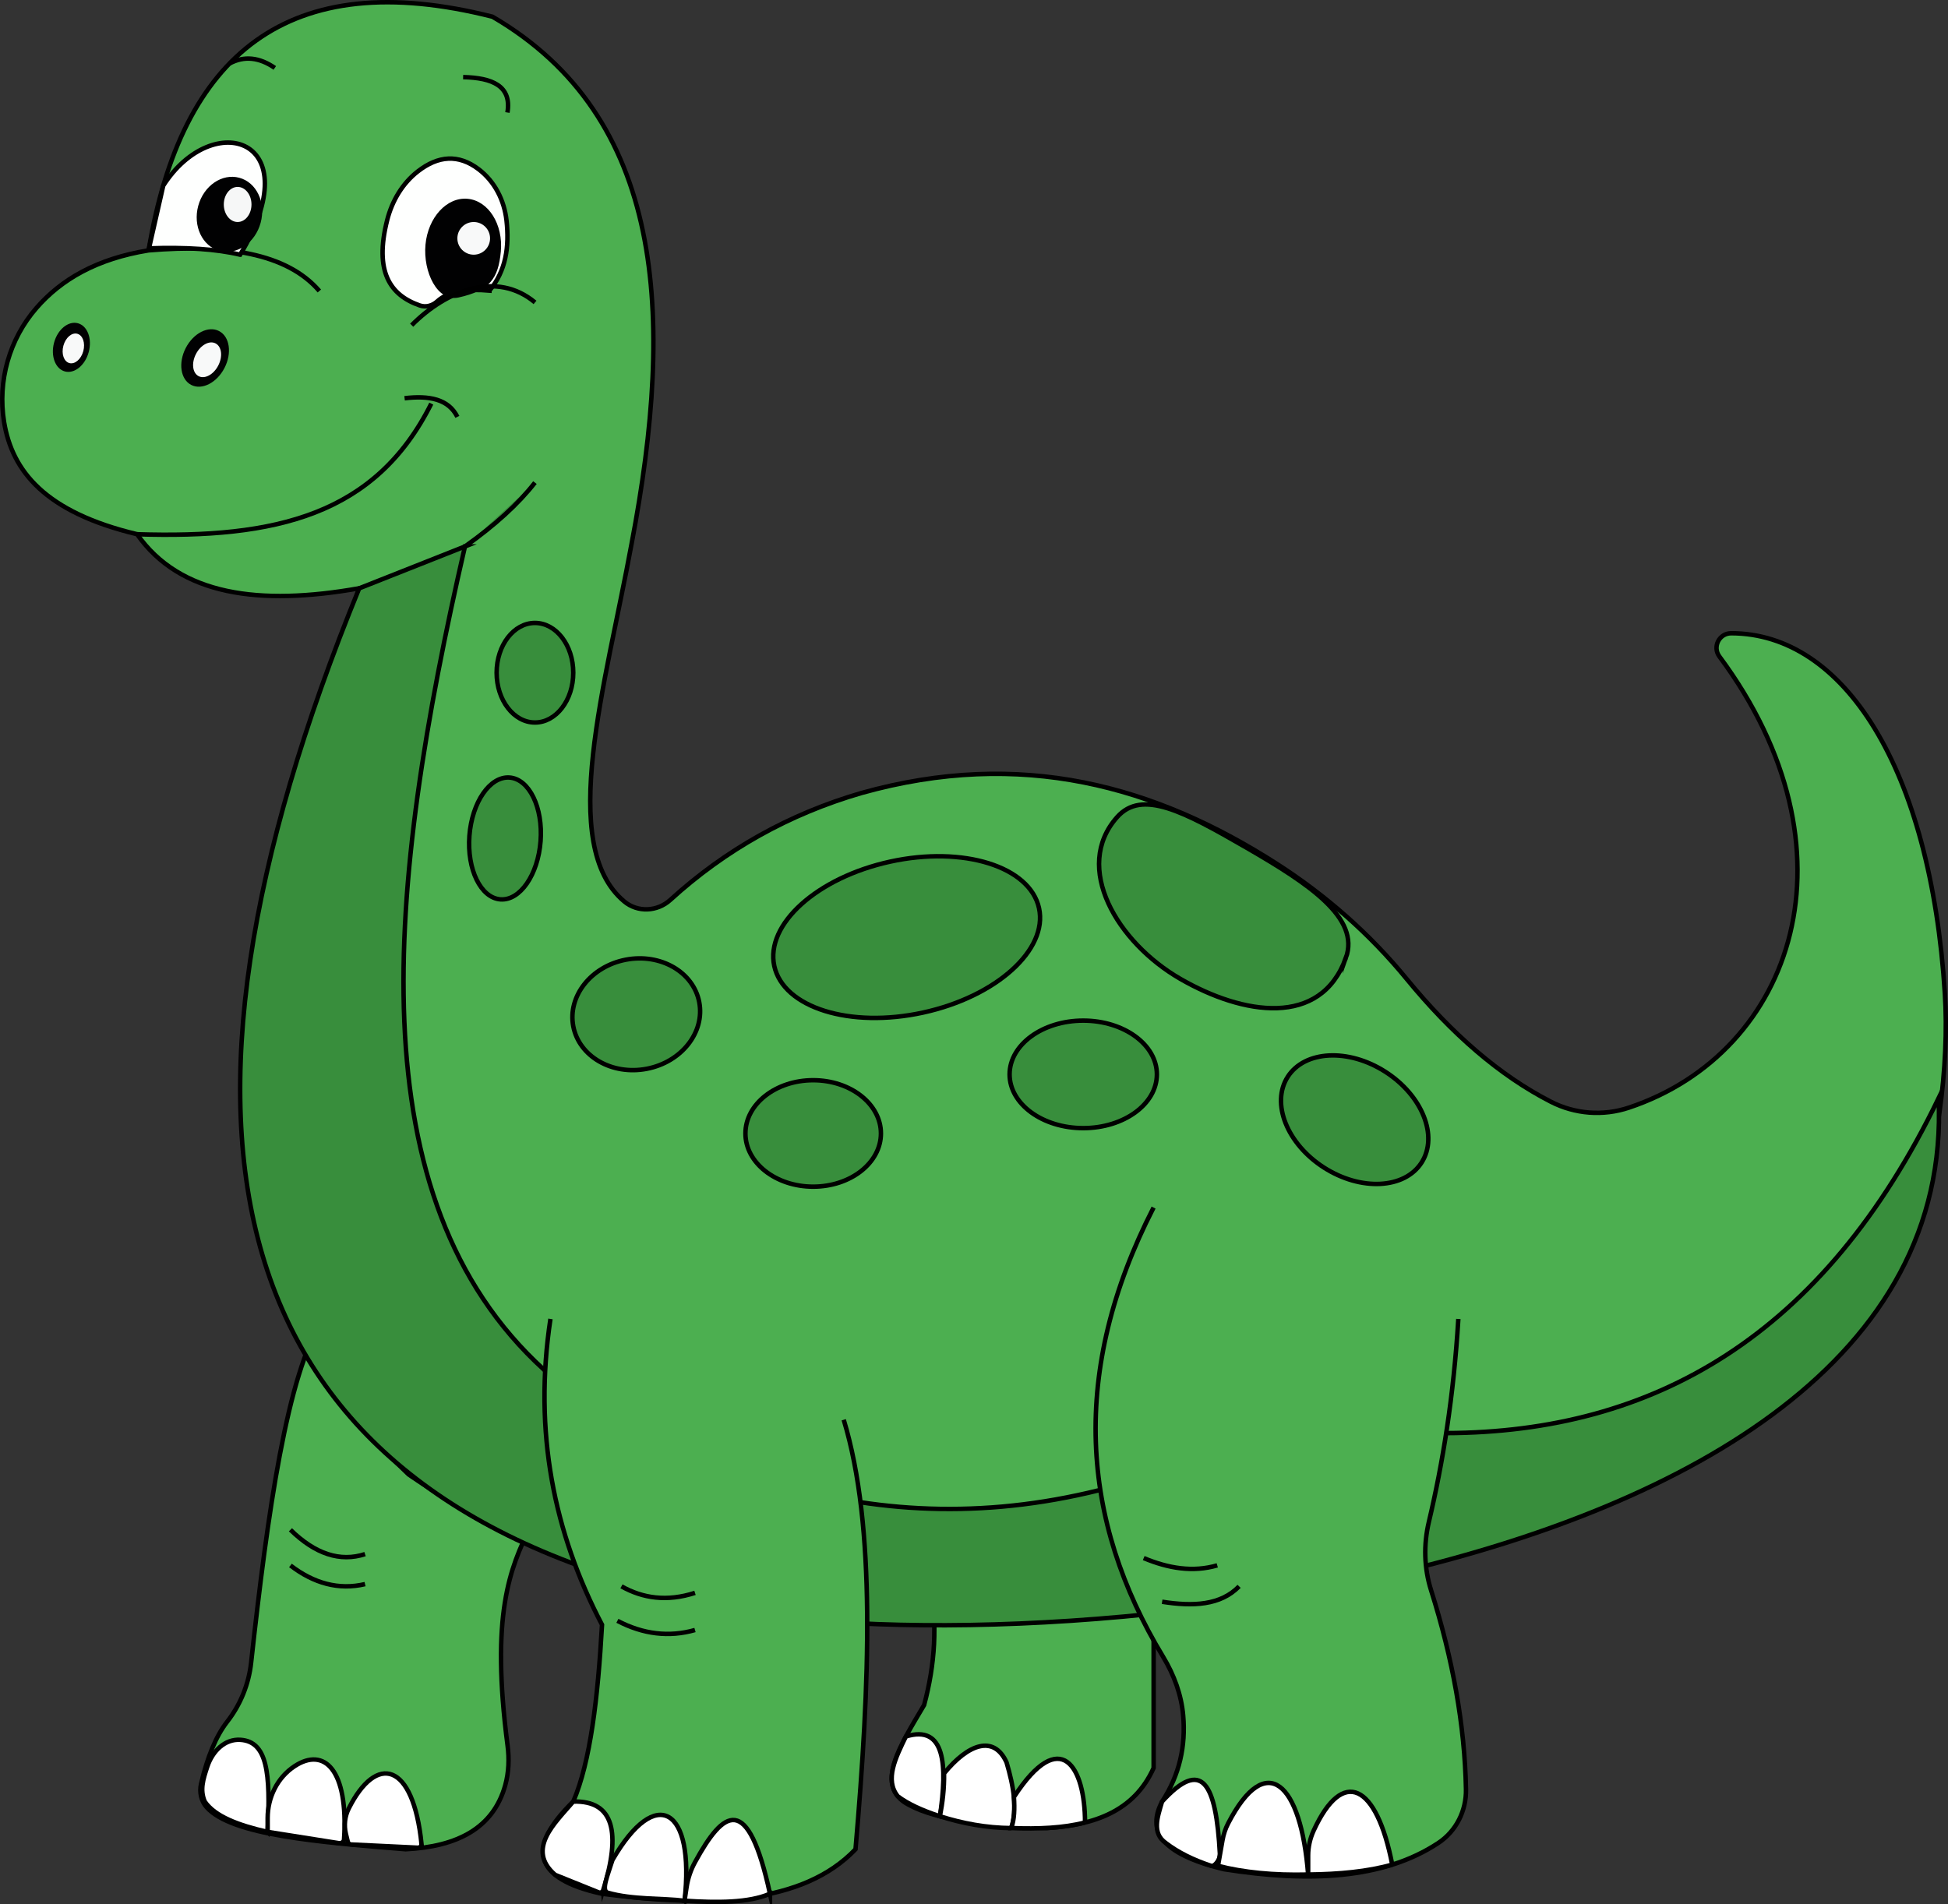 <?xml version="1.0" encoding="UTF-8"?>
<svg id="Calque_2" xmlns="http://www.w3.org/2000/svg" viewBox="0 0 436.18 426.45">
  <rect x="0" y="0" width="436.18" height="426.45" fill="#333333" stroke="none"/>
  <defs>
    <style>
      .cls-1 {
        fill: #4caf50;
      }

      .cls-1, .cls-2, .cls-3, .cls-4, .cls-5 {
        stroke: #000;
        stroke-miterlimit: 10;
      }

      .cls-6 {
        fill: #f8f9f9;
      }

      .cls-7 {
        fill: #010102;
      }

      .cls-2 {
        fill: #fff;
      }

      .cls-3 {
        fill: #fefffe;
      }

      .cls-4 {
        fill: none;
      }

      .cls-8 {
        fill: #f6f7f7;
      }

      .cls-5 {
        fill: #388e3c;
      }
    </style>
  </defs>
  <g id="Calque_1-2" data-name="Calque_1">
    <g>
      <path class="cls-1" d="M208.17,354.28h50.14s0,41.66,0,41.66c-4.34,9.68-13.27,12.82-23.95,13.47-12.75-.51-24.33-1.62-30.93-5.24-7.86-4.14-1.8-13.37,3.49-22.32,2.43-9.02,3.06-18.19,1.25-27.56Z"/>
      <path class="cls-2" d="M210.46,406.76c1.68-11.48,1.21-20.59-7.62-17.87-2.35,4.84-4.76,9.69-1.83,13.38,2.28,1.74,5.53,3.21,9.44,4.49Z"/>
      <path class="cls-2" d="M226.42,409.41c1.42-4.27.54-9.36-1.04-14.71-2.82-6.21-8.55-4.2-13.99,2.46.05,3.4-.34,6.55-.93,9.6,5.09,1.61,10.37,2.6,15.97,2.65Z"/>
      <path class="cls-2" d="M242.95,408.16c0-12.41-5.39-21.86-15.92-5.71.17,2.62.11,5.06-.6,6.95,6.06.24,11.71,0,16.52-1.25Z"/>
      <path class="cls-1" d="M72.29,295.38l46.49,46.49c-4.67,9.44-8.93,19.83-5.13,49.05.39,2.97.28,6-.52,8.89-2.68,9.63-10.75,13.77-22.32,14.34-19.33-1.59-38.88-3.11-44.52-9.38-1.28-1.42-1.7-3.44-1.26-5.3,1.41-5.97,3.32-10.65,5.82-13.86,2.99-3.83,4.85-8.42,5.38-13.25,3.72-33.93,8.08-64.61,16.05-76.98Z"/>
      <path class="cls-4" d="M65.03,342.6c5.57,5.45,11.14,7.26,16.71,5.45"/>
      <path class="cls-4" d="M65.03,350.59c5.24,4.01,10.79,5.57,16.71,4.18"/>
      <path class="cls-2" d="M59.92,410.27c.7-13.37-.12-20.21-6.06-20.63-3.55-.25-6.29,2.58-7.42,5.95-.98,2.93-1.71,5.3-.59,7.88,2.28,3.35,7.59,5.33,14.06,6.79Z"/>
      <path class="cls-2" d="M77.04,411.9c.98-15.63-4.44-20.73-11.1-16.34-3.85,2.54-6.01,6.99-6.01,11.6v3.1s15.99,2.53,15.99,2.53c.57.09,1.09-.33,1.13-.9Z"/>
      <path class="cls-2" d="M94.38,412.93c-1.89-18.39-10.11-20.21-16.29-7.91-.88,1.75-1.1,3.77-.64,5.68l.42,1.75c.09.36.4.62.76.63l14.92.72c.48.02.87-.39.82-.87Z"/>
      <path class="cls-1" d="M33.28,56.07C40.57,12.17,64.44-7.86,110.27,3.74c38.49,22.43,40.98,66.54,31.14,118.07-5.76,31.42-16.68,67.52-1.63,80.08,3.01,2.51,7.41,2.29,10.31-.35,12.34-11.24,26.6-19.23,42.79-23.94,35.83-10.04,65.82-1.57,92.98,15.84,10.98,7.04,20.85,15.71,29.11,25.8,10.06,12.28,20.79,21.61,32.29,27.5,5.4,2.77,11.69,3.25,17.45,1.33,37.11-12.39,52.41-57.79,20.28-101.05-1.6-2.16-.03-5.21,2.66-5.2,25.08.03,44.63,29.98,47.83,80.73,1,15.78-1.54,37.83-8.16,52.19-21.76,47.17-60.88,51.18-109.36,73.98l-65.05,8.9c-62.69,12.38-116.52,3.33-161.4-27.39-55.27-52.33-36.61-120.83-11.08-198.48-22.34,3.96-40.13,1.61-49.74-12.11-20.63-4.93-27.98-14.15-29.78-25.15-1.49-9.12,1.18-18.54,7.24-25.51,5.57-6.41,13.52-11.03,25.13-12.91,17.16-1.43,30.91.58,38.23,9.1"/>
      <path class="cls-5" d="M104.11,122.38c-17.58,76.36-24.52,145.97,17.72,184.39,41.81,28.04,87.36,41.77,141.84,21.52l60.16-7.34c46.3-.16,84.43-21.58,110.25-75.02h0c5.29,117.07-234.41,129.13-281.43,111.54-104.33-24.66-121.99-103.94-72.22-225.71l23.69-9.38Z"/>
      <path class="cls-1" d="M123.25,295.38c-3.83,25.34.78,47.92,11.55,68.49-.92,16.32-2.6,30.7-6.44,39.6-10.53,10.27-8.98,17.31,6.44,20.65,24.08,3.15,45,2.35,56.76-9.97,3.21-37.27,4.62-72.23-2.64-96.19"/>
      <path class="cls-2" d="M135.06,423.32c4-12.83,2.45-20.12-6.7-19.85-3.98,4.68-10.7,10.68-4.05,16.41l9.72,3.92c.42.17.9-.06,1.03-.49Z"/>
      <path class="cls-2" d="M153.28,425.69c2.34-20.83-6.35-26.08-16.15-9.12-1.07,3.46-2.55,6.79-1.08,7.3,5.5,1.61,12.49,1.2,17.23,1.82Z"/>
      <path class="cls-2" d="M172.41,424.12c-4.96-22.8-10.37-18.82-16.78-7.1-.94,1.72-1.59,3.6-1.88,5.54l-.47,3.12c7.44.48,14.37.48,19.13-1.57Z"/>
      <path class="cls-1" d="M258.3,270.44c-18.78,36.65-16.42,69.94,2.16,100.65,2.42,4.01,4.07,8.47,4.47,13.14.58,6.75-.78,13.2-4.72,19.25-3.34,6.33-.57,11.67,13.86,15.14,19,3.01,35.72,2.24,47.99-5.88,3.99-2.64,6.28-7.21,6.19-12-.27-14.35-2.97-29.24-7.82-44.61-1.56-4.94-1.69-10.2-.5-15.24,3.15-13.33,5.55-28.11,6.61-45.5"/>
      <path class="cls-2" d="M273.16,415.4c-.86-16.45-4.09-21.62-12.96-11.93-1.02,3.48-2.35,7.04.84,9.28,2.78,2.14,6.2,3.8,10.11,5.1.85.32,2.05-1.54,2.01-2.45Z"/>
      <path class="cls-2" d="M272.72,417.88l1.01-5.74c.23-1.32.65-2.6,1.27-3.79,8.55-16.52,16.31-9.1,17.91,11.46-7.77.2-14.43-.48-20.19-1.94Z"/>
      <path class="cls-2" d="M311.74,417.6c-3.5-18.08-11.05-21.9-17.6-7.62-.8,1.75-1.23,3.66-1.23,5.58v4.25c6.92-.07,13.33-.66,18.83-2.22Z"/>
      <path class="cls-4" d="M30.69,119.65c31,.97,53.37-4.22,65.88-29.26"/>
      <path class="cls-4" d="M90.59,89.19c5.47-.65,9.84.16,11.82,4.17"/>
      <path class="cls-3" d="M53.77,57.04c15.82-26.29-6.18-32.78-17.22-15.45l-3.19,14.03c8.27-.29,15.12.16,20.41,1.42Z"/>
      <ellipse class="cls-7" cx="51.38" cy="47.99" rx="8.48" ry="7.24" transform="translate(-8.37 85.06) rotate(-74.86)"/>
      <ellipse class="cls-8" cx="53.21" cy="45.79" rx="3.1" ry="3.93"/>
      <path class="cls-3" d="M109.59,65.08c-4.84-.41-9.05,0-11.7,2.42-1.06.97-2.53,1.38-3.89.91-6.65-2.3-10.24-7.57-7.3-19.14,1.09-4.28,3.41-8.22,6.9-10.92,4.52-3.5,9.04-3.88,13.57-.45,3.6,2.73,5.74,6.96,6.24,11.45.66,5.91-.12,11.33-3.82,15.73Z"/>
      <path class="cls-7" d="M112.14,56.34c.56-6.1-2.77-11.39-7.43-11.82s-8.88,4.18-9.44,10.28,2.66,12.88,7.43,11.82c6.9-1.54,8.88-4.18,9.44-10.28Z"/>
      <circle class="cls-6" cx="106.07" cy="53.38" r="3.66"/>
      <path class="cls-4" d="M92.18,72.83c7.9-7.95,19.1-12.21,27.62-5.1"/>
      <path class="cls-4" d="M103.7,17.27c6.52.15,10.91,1.95,9.92,7.93"/>
      <path class="cls-4" d="M61.53,15.21c-3.44-2.37-6.83-2.77-10.15-.98"/>
      <g>
        <ellipse class="cls-7" cx="45.93" cy="80.18" rx="6.79" ry="4.88" transform="translate(-46.39 84.13) rotate(-62.65)"/>
        <ellipse class="cls-6" cx="46.38" cy="80.58" rx="4.13" ry="2.81" transform="translate(-46.51 84.75) rotate(-62.65)"/>
      </g>
      <g>
        <ellipse class="cls-7" cx="15.99" cy="77.78" rx="5.59" ry="4.02" transform="translate(-63.27 72.91) rotate(-74.86)"/>
        <ellipse class="cls-6" cx="16.43" cy="78.03" rx="3.4" ry="2.31" transform="translate(-63.19 73.51) rotate(-74.86)"/>
      </g>
      <path class="cls-4" d="M139.15,355.27c4.78,2.68,10.17,3.49,16.47,1.46"/>
      <path class="cls-4" d="M138.24,362.99c5.79,3.03,11.59,3.71,17.38,2.06"/>
      <path class="cls-4" d="M256.09,348.94c5.53,2.31,11.03,3.22,16.47,1.63"/>
      <path class="cls-4" d="M260.21,358.72c6.89,1.09,13.09.83,17.24-3.45"/>
      <ellipse class="cls-5" cx="119.78" cy="150.66" rx="8.58" ry="11.15"/>
      <ellipse class="cls-5" cx="113.08" cy="187.78" rx="13.68" ry="7.99" transform="translate(-82.69 286.39) rotate(-85.68)"/>
      <ellipse class="cls-5" cx="142.46" cy="227.16" rx="14.36" ry="12.44" transform="translate(-40.31 30.96) rotate(-10.88)"/>
      <ellipse class="cls-5" cx="182.08" cy="253.84" rx="15.17" ry="11.92"/>
      <ellipse class="cls-5" cx="203.02" cy="209.86" rx="30.34" ry="17.3" transform="translate(-40.14 48.2) rotate(-12.33)"/>
      <ellipse class="cls-5" cx="242.55" cy="240.61" rx="16.49" ry="12.04"/>
      <ellipse class="cls-5" cx="303.33" cy="250.76" rx="12.74" ry="17.8" transform="translate(-71.46 370.87) rotate(-57.35)"/>
      <path class="cls-5" d="M301.35,214.55c-5.64,15.58-22.98,12.8-37.08,4.66-14.1-8.14-24.15-24.97-14.13-36.22,5.57-6.26,14.84-1.3,28.94,6.84s25.53,15.75,22.27,24.73Z"/>
      <path class="cls-5" d="M104.11,122.38c6.74-4.77,11.96-9.54,15.67-14.3"/>
    </g>
  </g>
</svg>